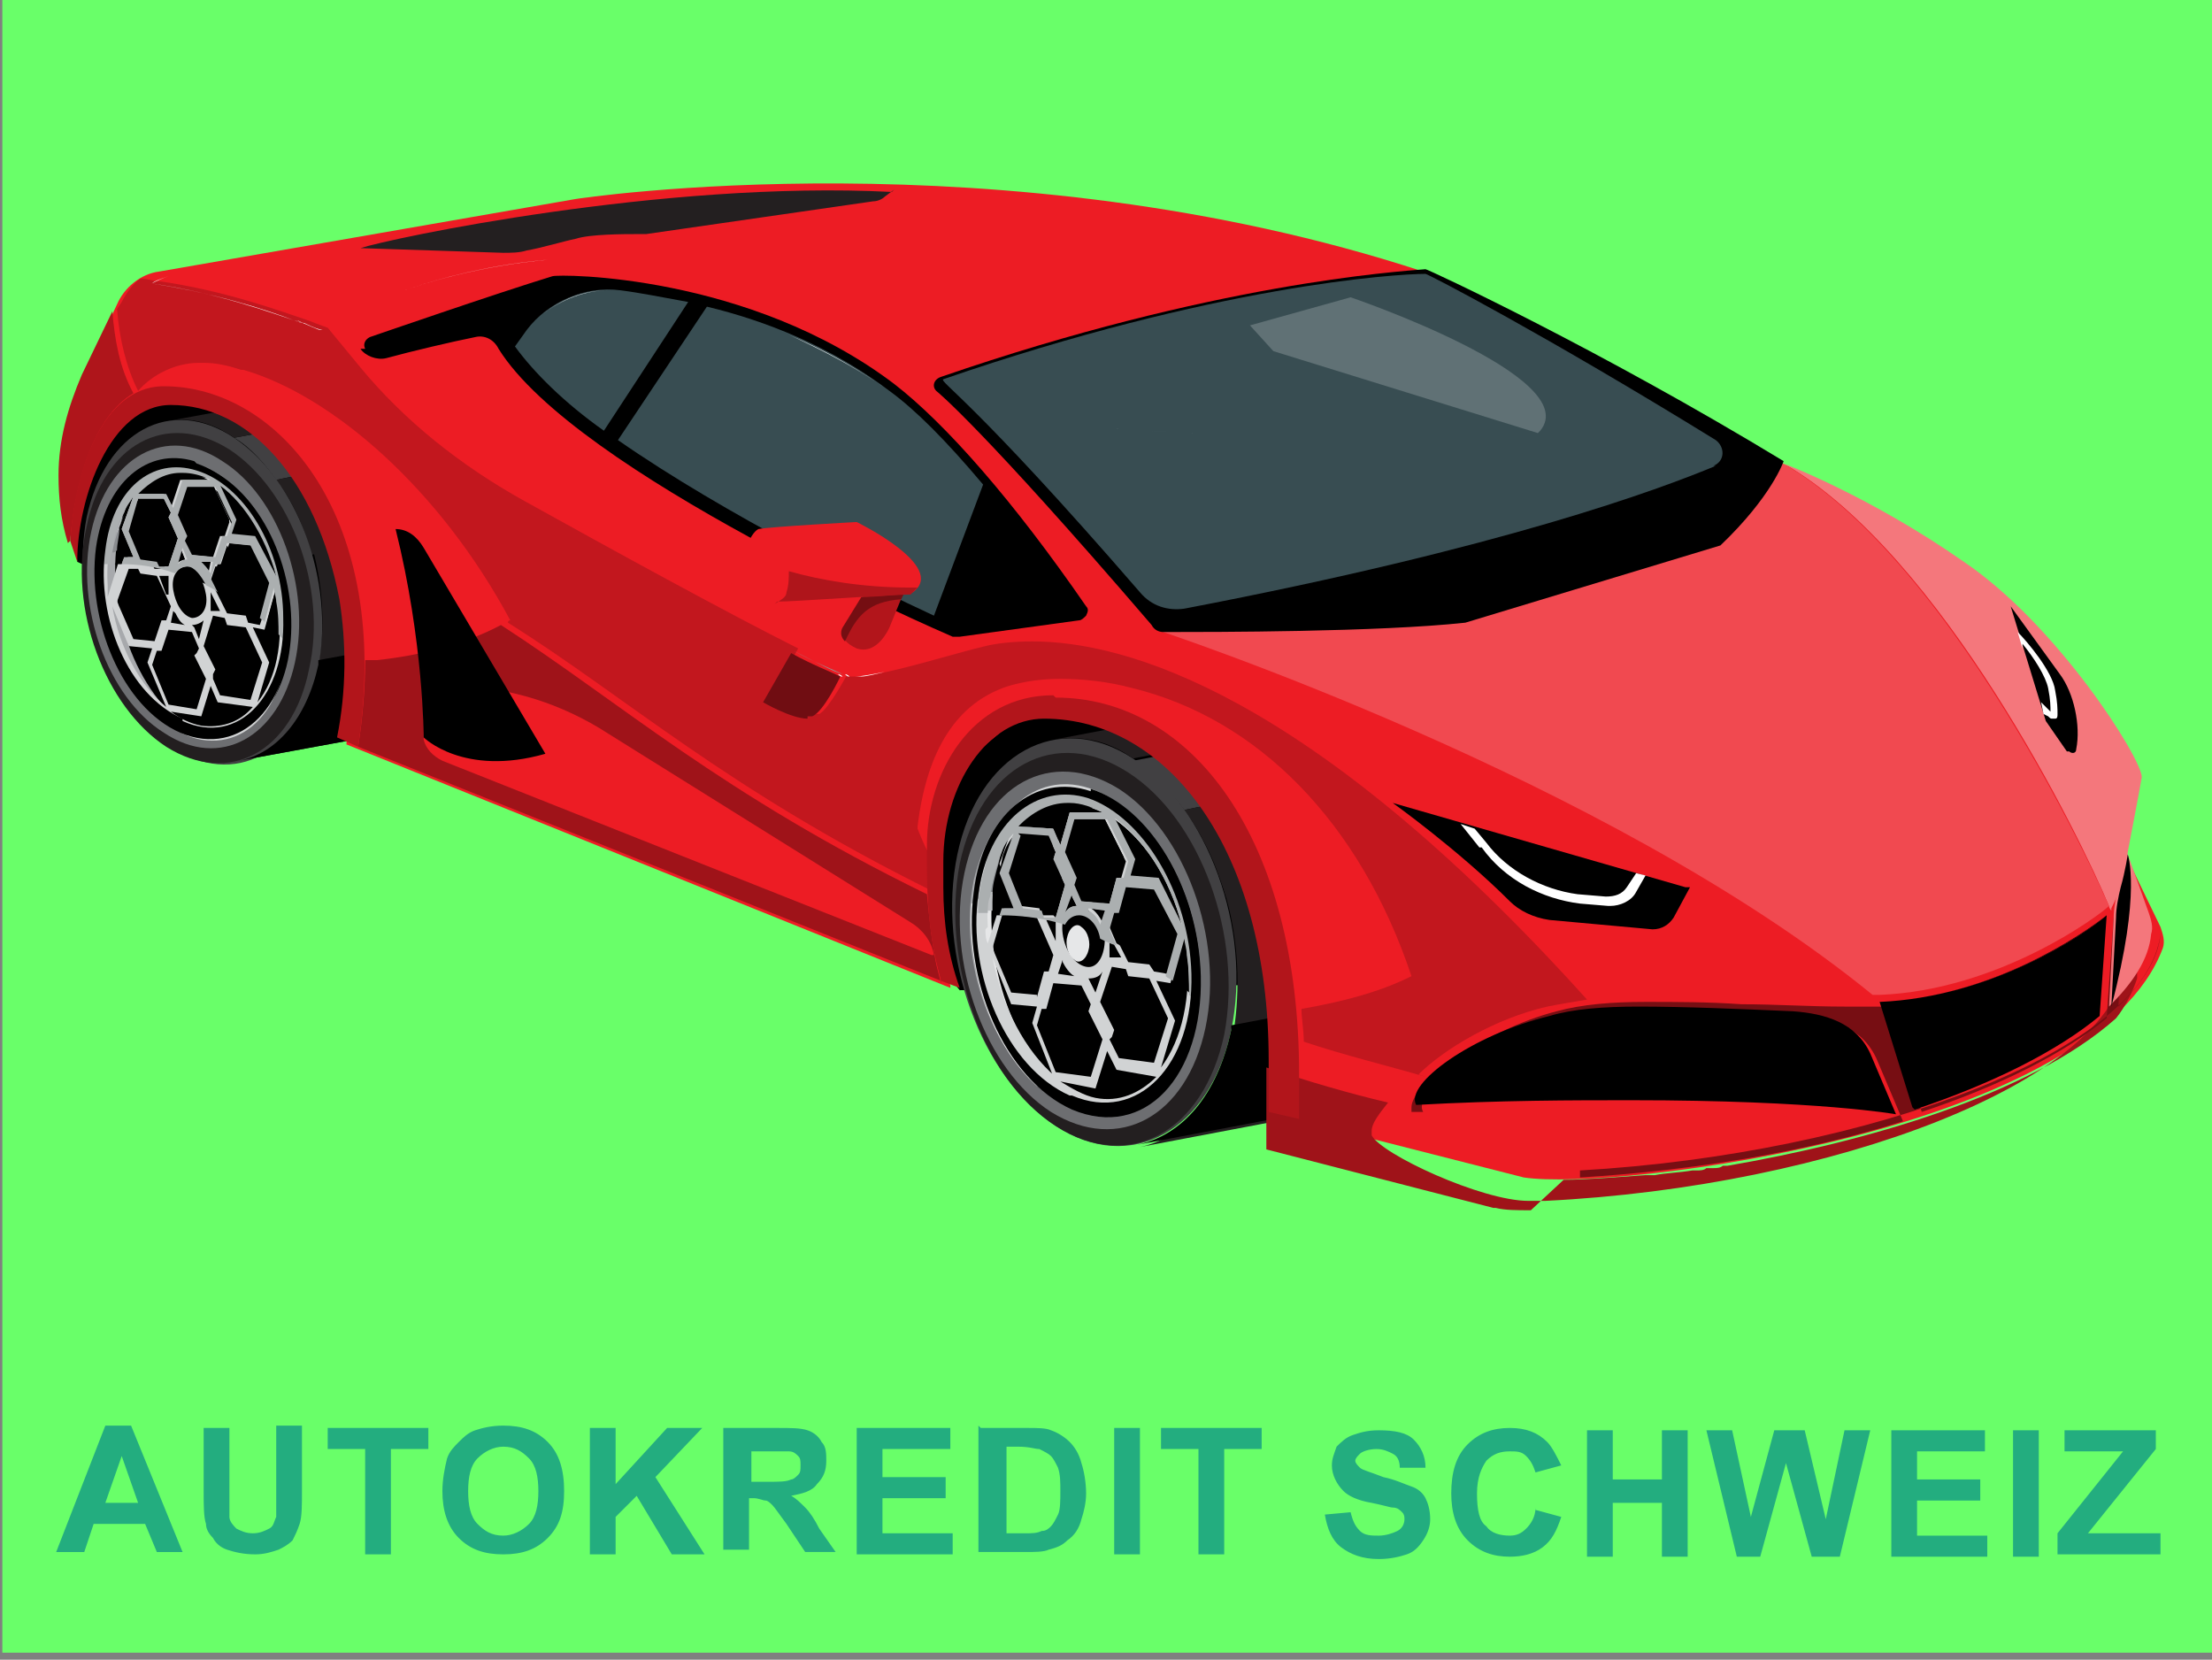 <?xml version="1.0" encoding="UTF-8"?>
<!DOCTYPE svg PUBLIC "-//W3C//DTD SVG 1.1//EN" "http://www.w3.org/Graphics/SVG/1.1/DTD/svg11.dtd">
<!-- Creator: CorelDRAW Home & Student X6 -->
<svg xmlns="http://www.w3.org/2000/svg" xml:space="preserve" width="945px" height="709px" version="1.1" style="shape-rendering:geometricPrecision; text-rendering:geometricPrecision; image-rendering:optimizeQuality; fill-rule:evenodd; clip-rule:evenodd"
viewBox="0 0 945 709"
 xmlns:xlink="http://www.w3.org/1999/xlink">
 <rect x="0" y="0" width="945" height="709" fill="#808080" stroke="none"/>
 <defs>
  <style type="text/css">
   <![CDATA[
    .fil20 {fill:none}
    .fil0 {fill:#69FF69}
    .fil1 {fill:black;fill-rule:nonzero}
    .fil2 {fill:#231F20;fill-rule:nonzero}
    .fil37 {fill:#23AD7F;fill-rule:nonzero}
    .fil24 {fill:#384D52;fill-rule:nonzero}
    .fil3 {fill:#414042;fill-rule:nonzero}
    .fil25 {fill:#607175;fill-rule:nonzero}
    .fil4 {fill:#6D6E71;fill-rule:nonzero}
    .fil31 {fill:#700D12;fill-rule:nonzero}
    .fil33 {fill:#750E12;fill-rule:nonzero}
    .fil36 {fill:#770E13;fill-rule:nonzero}
    .fil8 {fill:#898C8F;fill-rule:nonzero}
    .fil14 {fill:#9F1319;fill-rule:nonzero}
    .fil5 {fill:#A7A9AC;fill-rule:nonzero}
    .fil10 {fill:#ABAFB0;fill-rule:nonzero}
    .fil15 {fill:#AF151B;fill-rule:nonzero}
    .fil23 {fill:#B2151B;fill-rule:nonzero}
    .fil9 {fill:#BDBFC1;fill-rule:nonzero}
    .fil13 {fill:#C2171E;fill-rule:nonzero}
    .fil7 {fill:#D1D3D4;fill-rule:nonzero}
    .fil6 {fill:#E6E7E8;fill-rule:nonzero}
    .fil11 {fill:#ED1C24;fill-rule:nonzero}
    .fil34 {fill:#EFD0D1;fill-rule:nonzero}
    .fil16 {fill:#F14950;fill-rule:nonzero}
    .fil12 {fill:#F4777C;fill-rule:nonzero}
    .fil35 {fill:white;fill-rule:nonzero}
    .fil32 {fill:url(#id0)}
    .fil21 {fill:url(#id1)}
    .fil22 {fill:url(#id2)}
    .fil19 {fill:url(#id3)}
    .fil17 {fill:url(#id4)}
    .fil18 {fill:url(#id5)}
    .fil29 {fill:url(#id6)}
    .fil27 {fill:url(#id7)}
    .fil28 {fill:url(#id8)}
    .fil30 {fill:url(#id9)}
    .fil26 {fill:url(#id10)}
   ]]>
  </style>
  <linearGradient id="id0" gradientUnits="userSpaceOnUse" x1="349.333" y1="288.087" x2="349.333" y2="277.783">
   <stop offset="0" style="stop-color:#939598"/>
   <stop offset="1" style="stop-color:#939598"/>
  </linearGradient>
  <linearGradient id="id1" gradientUnits="userSpaceOnUse" x1="368.743" y1="289.224" x2="368.743" y2="287.263">
   <stop offset="0" style="stop-color:white"/>
   <stop offset="1" style="stop-color:white"/>
  </linearGradient>
  <linearGradient id="id2" gradientUnits="userSpaceOnUse" xlink:href="#id1" x1="363.61" y1="289.22" x2="363.61" y2="288.087">
  </linearGradient>
  <linearGradient id="id3" gradientUnits="userSpaceOnUse" xlink:href="#id1" x1="201.546" y1="124.892" x2="201.546" y2="111.269">
  </linearGradient>
  <linearGradient id="id4" gradientUnits="userSpaceOnUse" xlink:href="#id1" x1="100.836" y1="140.736" x2="100.836" y2="118.197">
  </linearGradient>
  <linearGradient id="id5" gradientUnits="userSpaceOnUse" xlink:href="#id1" x1="97.025" y1="137.724" x2="97.025" y2="120.727">
  </linearGradient>
  <linearGradient id="id6" gradientUnits="userSpaceOnUse" xlink:href="#id1" x1="293.295" y1="153.541" x2="278.806" y2="128.559">
  </linearGradient>
  <linearGradient id="id7" gradientUnits="userSpaceOnUse" xlink:href="#id1" x1="403.048" y1="163.64" x2="403.004" y2="163.253">
  </linearGradient>
  <linearGradient id="id8" gradientUnits="userSpaceOnUse" xlink:href="#id1" x1="363.675" y1="165.851" x2="349.456" y2="141.334">
  </linearGradient>
  <linearGradient id="id9" gradientUnits="userSpaceOnUse" xlink:href="#id1" x1="252.117" y1="135.414" x2="244.331" y2="121.989">
  </linearGradient>
  <linearGradient id="id10" gradientUnits="userSpaceOnUse" xlink:href="#id1" x1="536.598" y1="203.549" x2="533.516" y2="178.183">
  </linearGradient>
 </defs>
 <g id="autokredit_zagi">
  <g id="_277636288">
   <polygon class="fil0" points="946,-3 946,706 1,706 1,-3 "/>
   <polygon class="fil1" points="33,240 397,407 410,423 576,420 576,307 58,157 29,197 "/>
   <path class="fil2" d="M582 373l-58 11c5,18 6,38 3,57 -6,28 -21,45 -40,49l58 -11c19,-4 35,-21 40,-49 4,-18 3,-38 -2,-57z"/>
   <path class="fil3" d="M543 314l0 0c0,0 0,0 -1,0l-58 11c8,5 16,13 22,21l58 -12c-6,-8 -13,-15 -21,-20z"/>
   <path class="fil2" d="M564 334l-58 12c8,11 14,24 18,38l58 -11c-4,-14 -10,-28 -18,-39z"/>
   <path class="fil3" d="M484 324c32,21 51,73 42,116 -9,43 -43,62 -75,41 -32,-21 -51,-73 -42,-116 9,-43 43,-62 75,-41z"/>
   <path class="fil2" d="M583 376c0,0 0,-1 0,-1 -1,-5 -3,-10 -5,-14l-58 11c2,5 3,9 5,14 0,0 0,1 0,1 1,3 2,7 2,10l58 -11c-1,-3 -1,-7 -2,-10z"/>
   <path class="fil2" d="M508 305l-58 11c11,-2 23,0 34,8l58 -11c-12,-8 -24,-10 -34,-8z"/>
   <path class="fil1" d="M584 429c0,-1 0,-2 0,-2l-58 11c0,1 0,2 0,2 -6,28 -21,45 -40,49l58 -11c19,-4 35,-21 40,-49z"/>
   <path class="fil2" d="M482 330c31,20 49,70 41,112 -9,42 -41,59 -72,39 -31,-20 -49,-70 -41,-112 9,-42 41,-59 72,-39z"/>
   <path class="fil4" d="M478 337c28,18 45,64 37,102 -8,38 -37,54 -66,36 -28,-18 -45,-64 -37,-102 8,-38 37,-54 66,-36z"/>
   <path class="fil1" d="M477 343c26,17 41,58 34,93 -7,35 -34,49 -60,33 -26,-17 -41,-58 -34,-93 7,-35 34,-49 60,-33z"/>
   <path class="fil5" d="M439 341c-6,7 -11,17 -14,30 -8,38 9,84 37,102 1,1 3,2 4,2 -5,-1 -11,-3 -16,-6 -26,-17 -41,-58 -34,-93 4,-17 12,-29 22,-35z"/>
   <path class="fil6" d="M424 382c-3,31 9,64 28,83 -3,0 -6,-1 -9,-1 -19,-17 -30,-49 -28,-78 3,-1 5,-3 8,-4z"/>
   <path class="fil7" d="M450 460l-9 -23 2 -7 -11 -1 -8 -20c4,21 14,40 27,51zm44 0l-17 -3 -4 -8 -5 16 -15 -3c5,3 10,6 15,7 10,2 19,-2 26,-9zm13 -54c0,-2 -1,-5 -1,-7l-6 21 -6 -1 8 17 -6 20c9,-12 13,-30 11,-51zm-33 -59l10 20 -2 7 12 1 10 20c-5,-21 -17,-39 -31,-47zm-40 4l15 1 3 7 4 -14 14 0c-5,-2 -9,-4 -14,-4 -9,0 -16,4 -22,10zm9 75l3 -11 2 0 2 -7 -7 -16 -8 -1 -1 -3 -5 0 -5 17 8 19 11 1zm22 6l1 -3 -4 -8 -12 -1 -3 11 -2 0 -2 7 8 20 15 2 5 -16 -6 -12zm16 -55l-3 11 -2 0 -2 7 8 16 9 1 2 3 6 1 5 -18 -10 -19 -12 -1zm-22 -4l-1 3 3 7 12 1 3 -11 2 0 2 -7 -9 -18 -14 0 -4 14 5 11zm-8 29c0,-1 0,-1 0,-2 0,-3 0,-5 0,-7l-4 0 4 9zm3 8l-2 6 7 1c-2,-1 -4,-4 -5,-6zm11 8l3 6 3 -9c-1,2 -3,3 -6,3zm9 -18c0,1 0,1 0,2 0,3 0,5 0,7l5 0 -5 -9zm-3 -8l2 -6 -7 -1c2,1 4,4 5,6zm-11 -8l-3 -6 -3 8c1,-2 3,-3 5,-3zm11 17c-1,-7 -5,-13 -10,-14 -5,0 -8,5 -7,12 1,7 5,13 10,14 5,1 8,-5 8,-12zm-20 -40l-3 -7 -13 -1 -5 16 6 15 8 1 1 3 5 0 4 -14 -5 -11 1 -3zm23 83l4 8 15 2 6 -19 -8 -17 -9 -1 -1 -3 -6 -1 -5 15 6 12 -1 3zm-53 -47c0,2 0,4 1,6l6 -19 5 0 -6 -15 6 -17c-8,10 -12,26 -11,44zm35 -62c25,1 50,31 55,71 5,42 -14,74 -43,69 -27,-5 -49,-40 -51,-78 -2,-35 15,-62 38,-62z"/>
   <path class="fil1" d="M508 424c0,-5 0,-11 -1,-17 0,-2 -1,-5 -1,-7l-5 18c2,2 5,4 7,6zm-10 -8l5 -18 -10 -19 -12 -1 -3 11 -2 0 -2 7 3 7c7,4 14,8 21,13zm-28 -16c-2,-5 -5,-9 -9,-10 0,0 0,0 0,0 -2,0 -4,1 -6,4 2,1 5,1 7,2 3,1 6,2 8,3zm35 -4c-5,-21 -17,-39 -31,-47l10 20 -2 7 12 1 10 20zm-34 -1l2 -6 -7 -1c2,1 4,4 5,6zm-20 -3l4 -14 -5 -11 1 -3 -3 -7 -13 -1 -5 16 6 15 8 1 1 3 5 0zm-27 -1c1,0 2,0 4,0l1 -3 5 0 -6 -15 6 -17c-2,2 -4,5 -5,8 -1,2 -1,5 -2,8 -1,4 -1,7 -2,11 0,0 0,0 0,0 0,3 0,5 0,8zm31 -1c1,-2 3,-3 5,-3l-3 -6 -3 8zm19 -4l3 -11 2 0 2 -7 -9 -18 -14 0 -4 14 5 11 -1 3 3 7 12 1zm-21 -25l4 -14 14 0c-5,-2 -9,-4 -14,-4 0,0 -1,0 -1,0 -8,0 -16,4 -21,10l15 1 3 7z"/>
   <path class="fil8" d="M417 385c0,0 1,0 1,-1 1,-14 6,-26 13,-35 -7,7 -12,19 -14,32 0,1 0,2 0,3zm5 -2c1,0 1,0 2,-1 0,-4 1,-7 2,-11 1,-3 1,-5 2,-8 -3,6 -4,12 -5,19z"/>
   <path class="fil9" d="M417 390c0,0 1,0 1,0 0,-2 0,-4 0,-6 0,0 -1,0 -1,1 0,2 0,4 0,5zm5 -1c1,0 1,0 2,0 0,-3 0,-5 0,-8 0,0 0,0 0,0 -1,0 -1,0 -2,1 0,2 0,5 -1,7z"/>
   <path class="fil10" d="M510 426c0,-3 0,-6 0,-10 -1,-36 -21,-69 -45,-76 -4,-1 -7,-2 -10,-2 -9,0 -17,4 -24,11 -7,8 -11,21 -13,35 0,2 0,4 0,6 1,0 2,0 4,0 0,-2 0,-5 1,-7 1,-7 3,-14 5,-19 1,-3 3,-6 5,-8l-6 17 6 15 -5 0 -1 3c0,0 0,0 0,0 9,0 18,1 28,4 1,-2 3,-4 6,-4 0,0 0,0 0,0 4,0 8,4 9,10 2,1 4,2 7,3l-3 -7 2 -7 2 0 3 -11 12 1 10 19 -5 18c1,1 2,1 3,2l5 -18c0,2 1,4 1,7 1,6 1,12 1,17 1,1 2,1 2,2zm-36 -78c14,9 25,26 31,47l-10 -20 -12 -1 2 -7 -10 -20zm-9 40l7 1 -2 6c-1,-3 -3,-5 -5,-6zm-30 -32l13 1 3 7 -1 3 5 11 -4 14 -5 0 -1 -3 -8 -1 -6 -15 5 -16zm22 25l3 6c-2,0 -4,1 -5,3l3 -8zm20 -6l-3 11 -12 -1 -3 -7 1 -3 -5 -11 4 -14 14 0 9 18 -2 7 -2 0zm-20 -28l-4 14 -3 -7 -15 -1c6,-6 13,-10 21,-10 0,0 1,0 1,0 5,0 10,2 14,4l-14 0z"/>
   <path class="fil1" d="M458 468c28,12 52,-13 51,-52 -1,-35 -21,-67 -44,-75 -22,-7 -43,10 -47,41 -5,34 12,74 39,86zm8 -131c25,8 46,42 47,80 1,43 -24,70 -55,57 -29,-13 -47,-56 -42,-93 4,-33 26,-51 50,-43z"/>
   <path class="fil6" d="M462 396c3,2 4,7 3,10 -1,4 -4,6 -6,4 -3,-2 -4,-7 -3,-10 1,-4 4,-6 6,-4z"/>
   <path class="fil2" d="M183 227l-49 9c4,16 5,32 2,48 -5,23 -18,38 -34,41l49 -9c16,-3 29,-18 34,-41 3,-15 2,-32 -2,-48z"/>
   <path class="fil3" d="M150 178l0 0c0,0 0,0 -1,0l-49 9c7,4 13,11 18,18l49 -10c-5,-7 -11,-13 -18,-17z"/>
   <path class="fil2" d="M167 195l-49 10c7,9 12,20 15,32l49 -9c-3,-12 -9,-23 -15,-33z"/>
   <path class="fil3" d="M100 187c27,18 43,61 36,98 -8,37 -36,52 -63,34 -27,-18 -43,-61 -36,-98 8,-37 36,-52 63,-34z"/>
   <path class="fil2" d="M120 171l-49 9c9,-2 19,0 29,7l49 -9c-10,-6 -20,-8 -29,-7z"/>
   <path class="fil1" d="M185 275c0,-1 0,-1 0,-2l-49 9c0,1 0,1 0,2 -5,23 -18,38 -34,41l49 -9c16,-3 29,-18 34,-41z"/>
   <path class="fil2" d="M98 192c26,17 42,59 34,94 -7,35 -34,50 -61,33 -26,-17 -42,-59 -34,-94 7,-35 34,-50 61,-33z"/>
   <path class="fil4" d="M95 197c24,15 38,54 31,86 -7,32 -32,46 -56,30 -24,-15 -38,-54 -31,-86 7,-32 32,-46 56,-30z"/>
   <path class="fil1" d="M94 203c22,14 35,49 29,79 -6,29 -29,42 -51,28 -22,-14 -35,-49 -29,-79 6,-29 29,-42 51,-28z"/>
   <path class="fil5" d="M63 201c-5,6 -10,15 -12,25 -7,32 7,71 31,86 1,1 2,1 4,2 -5,-1 -9,-2 -14,-5 -22,-14 -35,-49 -29,-79 3,-14 10,-25 19,-30z"/>
   <path class="fil7" d="M71 302l-8 -19 2 -6 -10 -1 -7 -17c3,18 12,34 23,43zm37 0l-15 -2 -3 -7 -4 13 -13 -2c4,3 8,5 13,6 8,1 16,-1 22,-8zm11 -45c0,-2 -1,-4 -1,-6l-5 18 -5 -1 7 15 -5 17c8,-10 11,-25 9,-43zm-28 -50l8 17 -2 6 10 1 9 17c-4,-18 -14,-33 -26,-40zm-33 4l12 0 3 6 4 -12 12 0c-4,-2 -8,-3 -12,-3 -7,0 -14,3 -19,9zm8 63l3 -9 2 0 2 -6 -6 -13 -7 -1 -1 -2 -4 0 -5 14 7 16 10 1zm18 5l1 -2 -3 -7 -10 -1 -3 9 -2 0 -2 6 7 17 12 2 4 -13 -5 -10zm13 -46l-3 9 -2 0 -2 6 7 14 8 1 1 3 5 1 5 -15 -8 -16 -10 -1zm-18 -4l-1 2 3 6 10 1 3 -9 2 0 2 -6 -7 -15 -12 0 -4 12 4 9zm-7 25c0,0 0,-1 0,-2 0,-2 0,-4 0,-6l-4 0 3 8zm2 7l-1 5 6 1c-2,-1 -3,-3 -4,-5zm9 7l2 5 2 -8c-1,1 -3,2 -5,2zm7 -15c0,1 0,1 0,2 0,2 0,4 0,6l4 0 -4 -8zm-2 -7l1 -5 -6 0c2,1 3,3 4,5zm-9 -7l-2 -5 -2 7c1,-1 3,-2 4,-2zm9 15c-1,-6 -4,-11 -8,-12 -4,0 -7,4 -6,10 1,6 4,11 8,12 4,0 7,-4 6,-10zm-17 -34l-3 -6 -11 0 -4 14 5 12 7 1 1 2 4 0 4 -12 -4 -9 1 -2zm20 70l3 7 13 2 5 -16 -7 -15 -8 -1 -1 -3 -5 -1 -4 13 5 10 -1 2zm-45 -40c0,2 0,3 0,5l5 -16 4 0 -5 -12 5 -14c-6,9 -10,22 -9,37zm29 -52c21,0 42,26 47,60 5,36 -12,62 -36,58 -22,-4 -41,-34 -43,-66 -2,-30 12,-53 32,-52z"/>
   <path class="fil1" d="M120 271c0,-5 0,-9 -1,-14 0,-2 -1,-4 -1,-6l-4 15c2,2 4,3 6,5zm-8 -7l4 -15 -8 -16 -10 -1 -3 9 -2 0 -2 6 3 6c6,3 12,7 18,11zm-23 -14c-1,-4 -4,-8 -8,-8 0,0 0,0 0,0 -2,0 -4,1 -5,3 2,1 4,1 6,2 2,1 5,2 7,3zm29 -4c-4,-18 -14,-33 -26,-40l8 17 -2 6 10 1 9 17zm-29 -1l1 -5 -6 0c2,1 3,3 4,5zm-17 -3l4 -12 -4 -9 1 -2 -3 -6 -11 0 -4 14 5 12 7 1 1 2 4 0zm-23 -1c1,0 2,0 3,0l1 -3 4 0 -5 -12 5 -14c-2,2 -3,4 -4,7 -1,2 -1,4 -2,6 -1,3 -1,6 -1,9 0,0 0,0 0,0 0,2 0,4 0,6zm26 0c1,-1 3,-2 4,-2l-2 -5 -2 7zm16 -4l3 -9 2 0 2 -6 -7 -15 -12 0 -4 12 4 9 -1 2 3 6 10 1zm-18 -21l4 -12 12 0c-4,-2 -8,-3 -12,-3 0,0 0,0 -1,0 -7,0 -13,3 -18,9l12 0 3 6z"/>
   <path class="fil8" d="M44 238c0,0 1,0 1,-1 1,-12 5,-22 11,-29 -6,6 -10,16 -12,27 0,1 0,2 0,3zm4 -2c1,0 1,0 2,-1 0,-3 1,-6 1,-9 0,-2 1,-4 2,-6 -2,5 -4,10 -5,16z"/>
   <path class="fil10" d="M122 272c0,-3 0,-5 0,-8 -1,-30 -18,-58 -38,-65 -3,-1 -6,-1 -9,-1 -8,0 -15,3 -20,9 -6,7 -10,17 -11,29 0,2 0,3 0,5 1,0 2,0 3,0 0,-2 0,-4 1,-6 1,-6 2,-12 5,-16 1,-3 3,-5 4,-7l-5 14 5 12 -4 0 -1 3c0,0 0,0 0,0 7,0 15,1 23,4 1,-2 3,-3 5,-3 0,0 0,0 0,0 3,0 6,4 8,8 2,1 4,2 5,3l-3 -6 2 -6 2 0 3 -9 10 1 8 16 -4 15c1,1 2,1 2,2l4 -15c0,2 1,4 1,6 1,5 1,10 1,14 1,1 1,1 2,2zm-30 -66c11,7 21,22 26,40l-9 -17 -10 -1 2 -6 -8 -17zm-7 34l6 0 -1 5c-1,-2 -3,-4 -4,-5zm-26 -27l11 0 3 6 -1 2 4 9 -4 12 -4 0 -1 -2 -7 -1 -5 -12 4 -14zm19 21l2 5c-2,0 -3,1 -4,2l2 -7zm17 -5l-3 9 -10 -1 -3 -6 1 -2 -4 -9 4 -12 12 0 7 15 -2 6 -2 0zm-17 -24l-4 12 -3 -6 -12 0c5,-5 11,-9 18,-9 0,0 0,0 1,0 4,0 8,1 12,3l-12 0z"/>
   <path class="fil1" d="M78 308c24,11 44,-11 43,-44 0,-30 -17,-57 -37,-63 -19,-6 -36,8 -39,34 -4,29 10,62 33,72zm6 -110c21,7 39,36 40,67 1,36 -21,59 -47,48 -25,-11 -40,-48 -36,-79 4,-28 22,-43 42,-37z"/>
   <path class="fil11" d="M406 422l-258 -104c1,-14 4,-39 4,-39l-11 -50 -28 -44 -39 -16 -23 12 -14 25 -5 29 -1 -3c-7,-24 -5,-49 5,-72l14 -30c3,-7 10,-13 18,-14l178 -31c0,0 182,-28 362,31 -7,64 153,82 153,82 0,0 38,14 77,42 40,28 76,86 76,93 -1,7 -6,32 -6,32l15 31c1,3 2,6 1,9 -29,78 -233,104 -273,98l-106 -27 0 -64 -26 -70 -35 -31 -46 -7 -24 20 -14 27 0 51 6 19z"/>
   <path class="fil12" d="M902 388c1,-2 3,-6 4,-10 0,0 0,0 0,0 2,-6 3,-13 3,-14 0,0 0,0 0,0 0,0 0,0 0,0 0,0 0,0 0,0 0,0 0,0 0,0 0,0 0,0 0,0 0,0 0,0 0,0 0,0 0,0 0,0 0,0 5,-26 6,-32 0,0 0,0 0,0 0,-8 -36,-65 -76,-92 -40,-28 -77,-42 -77,-42 0,0 0,0 0,0 68,39 127,160 139,189 0,1 1,2 1,2z"/>
   <path class="fil13" d="M606 459c11,-11 33,-24 55,-29 5,-1 11,-2 17,-3 -119,-132 -198,-153 -237,-153 -9,0 -16,1 -20,2 -13,3 -41,12 -54,13 0,0 0,0 0,0l0 0c0,0 0,0 0,0 0,0 0,0 0,0 0,0 0,0 0,0 0,0 0,0 0,0 0,0 0,0 0,0l0 0c0,0 0,0 0,0 0,0 0,0 0,0 0,0 0,0 0,0 0,0 0,0 0,0 0,0 0,0 0,0 0,0 0,0 0,0l0 0c0,0 0,0 0,0 0,0 0,0 0,0l0 0c0,0 0,0 0,0 0,0 0,0 0,0 0,0 0,0 0,0 0,0 0,0 0,0 0,0 0,0 0,0 0,0 0,0 0,0 0,0 0,0 0,0 0,0 0,0 0,0 0,0 0,0 0,0 0,0 0,0 -1,0 -1,0 -1,0 -2,0 0,0 0,0 0,0 -1,0 -1,0 -2,-1 0,0 -8,15 -12,17 -1,0 -1,0 -2,0 -6,0 -19,-7 -19,-7l12 -21c-30,-15 -81,-43 -117,-63 0,0 0,0 0,0 -27,-15 -51,-34 -70,-57l-14 -17c0,0 -3,-1 -8,-3 -12,-4 -36,-13 -65,-17 0,0 0,0 0,0 -2,0 -4,-1 -7,-1 -3,2 -6,6 -8,10l-2 3c1,13 4,25 9,35 6,-7 16,-12 26,-12 1,0 2,0 2,0 5,0 10,1 16,3 0,0 1,0 1,0 38,11 84,51 114,107 0,0 -1,0 -1,1 51,32 93,71 182,115 0,-3 0,-7 0,-10l0 -3c-3,-4 -5,-9 -7,-14 0,0 0,0 0,0 0,0 0,-1 0,-1 0,0 0,0 0,0 0,0 0,0 0,0 4,-33 17,-53 39,-60 7,-2 14,-3 22,-3 9,0 20,1 31,4 53,13 97,57 119,123 -14,7 -30,11 -47,14 0,4 1,9 1,14 18,6 35,10 52,15z"/>
   <path class="fil14" d="M668 504c9,0 21,-1 35,-2l0 0c0,0 0,0 0,0 0,0 0,0 0,0 0,0 0,0 1,0 1,0 2,0 3,0 5,-1 10,-1 16,-2 1,0 2,0 2,0 1,0 3,0 4,-1 1,0 2,0 3,0 1,0 3,0 4,-1 1,0 2,0 2,0l0 0c58,-10 129,-30 166,-63 0,0 0,0 0,0 0,0 0,0 0,0 0,0 0,0 0,0 0,0 0,0 0,0 0,0 0,0 0,0 0,0 0,0 0,0 0,0 0,0 0,0 0,0 0,0 0,0 0,0 0,0 0,0 0,0 0,0 0,0 0,0 0,0 0,0 0,0 0,0 0,0 0,0 0,0 0,0 0,0 0,0 0,0 0,0 0,0 0,0 0,0 0,0 0,0 0,0 0,0 0,0 0,0 0,0 0,0 0,0 0,0 0,0 0,0 0,0 0,0 0,0 0,0 0,0 0,0 0,0 0,0 0,0 0,0 0,0 0,0 0,0 0,0 0,0 0,0 0,0 0,0 0,0 0,0 0,0 0,0 0,0 0,0 0,0 0,0 0,0 0,0 0,0 0,0 0,0 0,0 0,0 0,0 0,0 0,0 0,0 0,0 0,0 0,0 0,0 0,0 0,0 0,0 0,0 0,0 0,0 0,0 0,0 0,0 0,0 0,0 0,0 0,0 0,0 0,0 0,0 0,0 0,0 0,0 0,0 0,0 0,0 0,0 0,0 0,0 0,0 0,0 0,0 0,0 0,0 0,0 0,0 0,0 0,0 0,0 0,0 0,0 0,0 0,0 0,0 0,0 0,0 0,0 0,0 0,0 0,0 0,0 0,0 0,0 0,0 0,0 0,0 0,0 0,0 0,0 0,0 0,0 0,0 0,0 0,0 0,0 0,0 0,0 0,0 0,0 0,0 0,0 0,0 0,0 0,0 0,0 0,0 0,0 0,0 0,0 0,0 0,0 0,0 0,0 0,0 0,0 0,0 0,0 0,0 0,0 0,0 0,0 0,0 0,0 0,0 0,0 0,0 0,0 0,0 0,0 0,0 0,0 0,0 0,0 0,0 0,0 0,0 0,0 0,0 0,0 0,0 0,0 0,0 0,0 0,0 0,0 0,0 0,0 0,0 0,0 0,0 0,0 0,0 0,0 0,0 0,0 0,0 0,0 0,0 0,0 0,0 0,0 0,0 0,0 0,0 0,0 0,0 0,0 0,0 0,0 0,0 0,0 0,0 0,0 0,0 0,0 0,0 0,0 0,0 0,0 0,0 0,0 0,0 0,0 0,0 0,0 0,0 0,0 0,0 0,0 0,0 0,0 0,0 0,0 0,0 0,0 0,0 0,0 0,0 0,0 0,0 0,0 0,0 0,0 0,0 0,0 0,0 0,0 0,0 0,0 0,0 0,0 0,0 0,0 0,0 0,0 0,0 0,0 0,0 0,0 0,0 0,0 0,0 0,0 0,0 0,0 0,0 0,0 0,0 0,0 0,0 0,0 0,0 0,0 0,0 0,0 0,0 0,0 0,0 0,0 0,0 0,0 0,0 0,0 0,0 0,0 0,0 0,0 0,0 0,0 0,0 0,0 0,0 0,0 0,0 0,0 0,0 0,0 0,0 0,0 0,0 0,0 0,0 0,0 0,0 0,0 0,0 0,0 0,0 0,0 0,0 0,0 0,0 0,0 0,0 0,0 0,0 0,0 0,0 0,0 0,0 0,0 0,0 0,0 0,0 0,0 0,0 0,0 0,0 0,0 0,0 0,0 0,0 0,0 0,0 0,0 0,0 0,0 0,0 0,0 0,0 0,0 0,0 0,0 0,0 0,0 0,0 0,0 0,0 0,0 0,0 0,0 0,0 0,0 0,0 0,0 0,0 0,0 0,0 0,0 0,0 0,0 0,0 0,0 0,0 0,0 0,0 0,0 0,0 0,0 0,0 0,0l0 0c4,-5 7,-11 9,-17 0,-1 0,-2 0,-2 0,0 0,-1 0,-1 -2,-2 -4,-3 -5,-4 0,0 0,0 0,1 0,0 0,0 0,0 -6,50 -125,95 -248,101 0,0 0,0 0,0 0,0 0,0 -1,0 0,0 0,0 0,0 0,0 0,0 -1,0 0,0 0,0 0,0 0,0 0,0 -1,0 0,0 0,0 0,0 0,0 0,0 -1,0 0,0 0,0 0,0 0,0 0,0 0,0 0,0 0,0 0,0 0,0 0,0 -1,0 0,0 0,0 0,0 0,0 0,0 -1,0 0,0 0,0 0,0 0,0 0,0 0,0 0,0 -1,0 -1,0 -20,0 -63,-20 -67,-28 0,-1 0,-1 0,-2 0,-3 3,-7 7,-12 -17,-4 -34,-9 -52,-15 0,5 0,10 0,16l0 19 97 25c0,0 0,0 0,0 0,0 0,0 1,0 0,0 0,0 0,0 0,0 0,0 0,0 4,1 9,1 15,1z"/>
   <path class="fil14" d="M402 420l-2 -8c-2,-10 -3,-20 -4,-30 -88,-43 -131,-82 -182,-115 -15,8 -34,13 -53,15 -2,0 -4,0 -5,0 0,12 -1,24 -3,37l-5 -2c0,0 0,0 0,0l254 102m-4 -11l-209 -83c-4,-2 -7,-5 -8,-9 0,-1 0,-2 0,-3l0 -20 0 0c4,0 7,0 11,0 22,0 44,6 64,18l133 83c5,3 9,8 10,14z"/>
   <path class="fil15" d="M30 231c2,-25 10,-53 27,-63 0,0 0,0 0,0 -6,-11 -8,-23 -9,-35l-13 27c-6,14 -10,28 -10,43 0,10 1,19 4,29z"/>
   <path class="fil16" d="M803 425c-1,0 -2,0 -3,0 -114,-93 -306,-156 -306,-156 0,0 142,-92 233,-83 82,8 160,169 174,201 -4,4 -47,36 -98,38z"/>
   <path class="fil17" d="M137 141c-1,0 -5,-2 -10,-4 1,0 2,1 3,1 4,2 7,3 8,3zm-72 -20c1,-1 4,-2 7,-3 -3,1 -5,2 -7,3l0 0z"/>
   <path class="fil18" d="M129 138c-1,0 -2,-1 -3,-1 -13,-5 -35,-12 -62,-16 29,4 53,13 65,17zm-65 -17c0,0 0,0 0,0 0,0 0,0 0,0z"/>
   <path class="fil19" d="M170 125c33,-12 64,-14 64,-14 0,0 0,0 0,0 -1,0 -31,2 -64,14z"/>
   <path class="fil20" d="M180 294l0 0c4,0 7,0 11,0l0 0c22,0 44,6 64,18l133 83c5,3 9,8 10,14l0 0c-1,-6 -5,-11 -10,-14l-133 -83c-19,-12 -41,-18 -63,-18l0 0m0 0l0 0m-11 0c4,0 7,0 11,0"/>
   <path class="fil1" d="M233 322l-52 -88c-3,-5 -7,-8 -12,-8 12,48 12,89 12,89 0,0 17,17 52,7z"/>
   <path class="fil21" d="M365 289l0 0 0 0c0,0 0,0 0,0 -1,0 -1,0 -2,0 0,0 0,0 0,0 -1,0 -1,0 -2,-1l0 0c1,0 2,1 2,1 1,0 1,0 2,0 3,0 8,-1 13,-2 -4,1 -8,2 -10,2 0,0 0,0 0,0l0 0c0,0 0,0 0,0 0,0 0,0 0,0 0,0 0,0 0,0 0,0 0,0 0,0 0,0 0,0 0,0l0 0c0,0 0,0 0,0 0,0 0,0 0,0 0,0 0,0 0,0 0,0 0,0 0,0 0,0 0,0 0,0 0,0 0,0 0,0l0 0c0,0 0,0 0,0 0,0 0,0 0,0l0 0c0,0 0,0 0,0 0,0 0,0 0,0 0,0 0,0 0,0 0,0 0,0 0,0 0,0 0,0 0,0 0,0 0,0 0,0 0,0 0,0 0,0 0,0 0,0 0,0l0 0z"/>
   <path class="fil22" d="M365 289l0 0zm0 0l0 0zm-1 0c-1,0 -1,0 -2,0 0,0 1,0 2,0zm1 0c0,0 0,0 0,0 0,0 0,0 0,0zm0 0l0 0zm0 0l0 0 0 0zm0 0l0 0zm0 0l0 0 0 0zm0 0c0,0 0,0 0,0 0,0 0,0 0,0zm0 0l0 0zm0 0c0,0 0,0 0,0 0,0 0,0 0,0zm0 0l0 0 0 0zm0 0c0,0 0,0 0,0 0,0 0,0 0,0zm0 0c0,0 0,0 0,0 0,0 0,0 0,0zm0 0l0 0 0 0zm0 0l0 0zm-5 0c-1,0 -1,0 -2,-1 1,0 2,1 2,1l0 0z"/>
   <path class="fil23" d="M70 165c49,0 98,56 83,154l-9 -4c4,-20 4,-40 1,-59 -10,-52 -39,-83 -72,-83 -26,0 -40,40 -40,67l-3 -9c2,-31 14,-65 39,-66zm381 133c58,0 104,60 104,161l0 19 -13 -3 0 -22c0,-90 -43,-146 -96,-146 -24,0 -43,28 -43,61l0 11c0,15 2,29 7,43l-8 -3 -2 -8c-3,-13 -4,-27 -4,-41l0 -9c0,-31 19,-64 54,-64z"/>
   <path class="fil2" d="M382 81l-4 3c-1,1 -3,2 -5,2l-97 14c-1,0 -2,0 -4,0 -5,0 -20,0 -26,2 -5,1 -15,4 -21,5 -3,1 -7,1 -10,1l-61 -2c12,-4 129,-29 227,-24z"/>
   <path class="fil1" d="M762 197c0,0 -5,15 -27,36l-109 33c-37,4 -107,4 -129,4 -2,0 -4,-1 -5,-3 -73,-85 -92,-100 -92,-100 -2,-2 -1,-5 2,-6 116,-40 195,-45 207,-46 1,0 74,34 153,82z"/>
   <path class="fil24" d="M733 199c-24,10 -91,35 -227,61 -7,1 -14,-1 -19,-7 -71,-82 -86,-90 -84,-91 116,-40 193,-45 206,-45 1,0 51,26 124,71 4,3 4,9 -1,11z"/>
   <path class="fil25" d="M657 185l-113 -35 -10 -11 43 -12c0,0 100,34 81,57z"/>
   <path class="fil26" d="M650 201c0,0 0,0 0,0 -70,-11 -147,-18 -230,-20 83,2 160,9 230,20l0 0z"/>
   <path class="fil27" d="M403 163l0 0 0 0 0 0 0 0 0 0 0 0 0 0c0,0 0,0 0,0l0 0c0,0 0,0 0,0 0,0 0,0 0,0 0,0 0,0 0,0 0,0 0,0 0,0 0,0 0,0 0,0 0,0 0,0 0,0zm0 0l0 0 0 0 0 0 0 0m0 0c0,0 0,0 0,0 0,0 0,0 0,0zm0 0c0,0 0,0 0,0 0,0 0,0 0,0zm0 0c0,0 0,0 0,0 0,0 0,0 0,0zm0 0c0,0 0,0 0,0 0,0 0,0 0,0zm0 0c0,0 0,0 0,0 0,0 0,0 0,0zm0 0c0,0 0,0 0,0 0,0 0,0 0,0zm0 0c0,0 0,0 0,0 0,0 0,0 0,0z"/>
   <path class="fil1" d="M156 149c-1,-2 0,-4 2,-5 0,0 55,-19 78,-26 3,-1 84,-1 146,46 22,17 51,50 82,95 1,1 1,2 0,4 -1,1 -2,2 -3,2l-51 7c0,0 0,0 -1,0 -1,0 -1,0 -2,0 -7,-3 -161,-70 -194,-123 -2,-4 -6,-6 -10,-5 -10,2 -27,6 -38,9 -4,1 -9,-1 -11,-4z"/>
   <path class="fil24" d="M380 167c11,8 24,21 40,40l-21 56c-26,-12 -89,-43 -135,-75l38 -57c25,6 53,17 78,36z"/>
   <path class="fil24" d="M220 148l5 -7c9,-12 25,-19 40,-17 8,1 18,3 29,5l-36 55c-17,-12 -30,-25 -38,-36z"/>
   <path class="fil28" d="M377 165c-13,-9 -27,-16 -40,-22 14,6 27,13 40,22l0 0z"/>
   <path class="fil29" d="M278 153l16 -24c-1,0 -1,0 -2,0 1,0 1,0 2,0l-16 24z"/>
   <path class="fil30" d="M232 134c8,-6 17,-10 28,-10l0 0c2,0 3,0 5,0 -2,0 -3,0 -5,0 -10,0 -20,4 -28,10z"/>
   <path class="fil31" d="M345 306c1,0 2,0 2,0 5,-2 12,-17 12,-17 -4,-2 -12,-5 -21,-10l-12 21c0,0 12,7 19,7z"/>
   <path class="fil32" d="M360 288l0 0c-4,-2 -12,-5 -21,-10 10,5 17,9 21,10z"/>
   <path class="fil23" d="M389 246l-9 22c0,0 -5,12 -14,9 -9,-4 -5,-9 -5,-9l14 -24c0,0 15,-2 14,2z"/>
   <path class="fil33" d="M361 274c5,-11 10,-17 24,-18l1 -2c-4,0 -10,1 -18,1l-8 13c0,0 -2,3 1,6z"/>
   <path class="fil11" d="M389 253c0,0 -57,4 -58,3 -2,-1 -14,-17 -14,-17 0,0 3,-11 7,-13 5,-1 42,-3 42,-3 0,0 39,19 24,30z"/>
   <path class="fil15" d="M332 257c8,0 48,-3 56,-3 0,0 0,0 0,0 0,0 1,0 1,0 0,0 0,0 0,0 0,0 0,0 0,0 0,0 0,0 0,0 1,-1 2,-2 3,-3 -1,0 -2,0 -3,0 0,0 0,0 0,0 0,0 0,0 0,0 -20,0 -38,-3 -52,-7 0,3 0,6 -1,9 0,2 -2,3 -5,5 -1,0 -1,0 -1,0 0,0 1,0 1,0z"/>
   <path class="fil34" d="M389 250l0 0zm0 0c0,0 0,0 0,0 0,0 0,0 0,0z"/>
   <path class="fil1" d="M720 379l-125 -36c0,0 28,20 50,42 4,4 10,7 17,8l44 4c4,0 7,-2 9,-5l7 -13z"/>
   <path class="fil35" d="M632 362l-8 -10 6 2 5 6c9,12 24,20 39,22l12 1c4,0 7,-1 9,-4l4 -6 4 1 -4 7c-2,4 -7,6 -11,6 0,0 -1,0 -1,0l-12 -1c-16,-2 -32,-10 -42,-24z"/>
   <path class="fil1" d="M883 321l-9 -13 -15 -49 21 29c6,8 9,22 7,32 0,2 -2,2 -3,1z"/>
   <path class="fil35" d="M864 277l-2 -7c4,4 15,17 16,25 1,5 1,8 1,10 0,1 0,2 -1,2 0,0 -1,0 -1,0 -1,0 -1,0 -2,-1l-2 -1 -1 -5 4 4c0,-2 0,-5 -1,-10 -1,-5 -6,-13 -11,-19z"/>
   <path class="fil36" d="M668 500c0,0 0,0 1,0 0,0 0,0 -1,0zm1 0c0,0 0,0 1,0 0,0 0,0 -1,0zm1 0c0,0 0,0 0,0 0,0 0,0 0,0zm1 0c0,0 0,0 1,0 0,0 0,0 -1,0zm1 0c0,0 0,0 1,0 0,0 0,0 -1,0zm1 0c0,0 0,0 1,0 0,0 0,0 -1,0zm1 0c0,0 0,0 1,0 0,0 0,0 -1,0zm1 0c123,-7 242,-51 248,-101 0,0 0,0 0,0 0,0 0,0 0,0 -1,11 -8,21 -18,31l2 -38c0,-4 1,-9 2,-13 -1,5 -3,9 -4,11 0,0 -1,1 -2,2l-3 43c-18,15 -46,29 -79,40l-14 -45c0,0 0,0 0,0 -6,0 -13,0 -19,0 -15,0 -29,-1 -44,-1 -14,-1 -28,-1 -41,-1 -14,0 -27,1 -38,4 -31,8 -62,31 -62,41 0,1 0,1 0,2 2,0 3,0 5,0 -5,-8 23,-29 57,-38 11,-3 24,-4 38,-4 20,0 43,2 66,2 14,0 27,4 33,18l11 26c-41,13 -89,21 -138,24zm247 -109c0,0 0,-1 0,-1l-9 -25 9 25c0,0 0,1 0,1zm-10 -26c0,0 0,0 0,0 0,0 0,0 0,0zm0 0c0,0 0,0 0,0 0,0 0,0 0,0zm0 0c0,0 0,0 0,0 0,0 0,0 0,0zm0 0c0,0 0,0 0,0 0,0 0,0 0,0z"/>
   <path class="fil12" d="M909 365l9 25c1,3 2,6 1,9 -1,11 -8,21 -18,31l2 -38c0,-4 1,-9 2,-13 2,-7 3,-14 3,-14z"/>
   <path class="fil1" d="M803 428c48,-2 87,-29 97,-37l0 0c-9,8 -49,35 -97,37l0 0z"/>
   <path class="fil1" d="M818 474c33,-11 61,-25 79,-40l3 -43c-9,8 -49,35 -97,37l14 45z"/>
   <path class="fil1" d="M810 476l-11 -26c-6,-13 -19,-17 -33,-18 -23,-1 -46,-2 -66,-2 -15,0 -28,1 -38,4 -33,8 -62,29 -57,38 36,-2 67,-2 92,-2 80,0 113,6 113,6z"/>
   <path class="fil1" d="M909 365c0,0 0,0 0,0l0 0z"/>
   <path class="fil1" d="M902 430c13,-49 7,-65 7,-65l0 0c0,0 -1,7 -3,14 -1,4 -2,9 -2,13l-2 38z"/>
   <path class="fil37" d="M79 663l-12 0 -5 -12 -22 0 -4 12 -12 0 21 -54 11 0 22 54zm-20 -21l-7 -20 -7 20 15 0zm28 -32l11 0 0 29c0,5 0,8 0,9 0,2 2,4 3,5 2,1 4,2 7,2 3,0 5,-1 7,-2 2,-1 2,-3 3,-5 0,-2 0,-5 0,-9l0 -30 11 0 0 28c0,6 0,11 -1,14 -1,3 -2,5 -3,7 -2,2 -4,3 -6,4 -3,1 -6,2 -10,2 -5,0 -9,-1 -12,-2 -3,-1 -5,-3 -6,-5 -2,-2 -3,-4 -3,-6 -1,-3 -1,-8 -1,-14l0 -29zm69 54l0 -45 -16 0 0 -9 43 0 0 9 -16 0 0 45 -11 0zm33 -27c0,-5 1,-10 2,-14 1,-3 3,-5 5,-7 2,-2 4,-4 7,-5 3,-1 7,-2 12,-2 8,0 14,2 19,7 5,5 7,12 7,21 0,9 -2,15 -7,20 -5,5 -11,7 -19,7 -8,0 -14,-2 -19,-7 -5,-5 -7,-12 -7,-20zm11 0c0,6 1,11 4,14 3,3 6,5 11,5 4,0 8,-2 11,-5 3,-3 4,-8 4,-14 0,-6 -1,-11 -4,-14 -3,-3 -6,-5 -11,-5 -4,0 -8,2 -11,5 -3,3 -4,8 -4,14zm52 27l0 -54 11 0 0 24 22 -24 15 0 -20 21 21 33 -14 0 -15 -25 -9 9 0 16 -11 0zm57 0l0 -54 23 0c6,0 10,0 13,1 3,1 5,3 6,5 2,2 2,5 2,8 0,4 -1,7 -4,10 -2,3 -6,4 -11,5 2,1 4,3 6,5 2,2 4,5 6,9l7 10 -13 0 -8 -12c-3,-4 -5,-7 -6,-8 -1,-1 -2,-2 -3,-2 -1,0 -3,-1 -5,-1l-2 0 0 22 -11 0zm11 -31l8 0c5,0 8,0 10,-1 1,0 2,-1 3,-2 1,-1 1,-2 1,-4 0,-2 0,-3 -1,-4 -1,-1 -2,-2 -4,-2 -1,0 -4,0 -8,0l-8 0 0 14zm46 31l0 -54 40 0 0 9 -29 0 0 12 27 0 0 9 -27 0 0 15 30 0 0 9 -41 0zm53 -54l20 0c4,0 8,0 10,1 3,1 6,3 8,5 2,2 4,5 5,9 1,3 2,8 2,13 0,4 -1,8 -2,11 -1,4 -3,7 -6,9 -2,2 -4,3 -8,4 -2,1 -6,1 -10,1l-20 0 0 -54zm11 9l0 36 8 0c3,0 5,0 7,-1 2,0 3,-1 4,-2 1,-1 2,-3 3,-5 1,-2 1,-6 1,-10 0,-4 0,-7 -1,-10 -1,-2 -2,-4 -3,-5 -1,-1 -3,-2 -5,-3 -2,0 -4,-1 -9,-1l-5 0zm46 45l0 -54 11 0 0 54 -11 0zm36 0l0 -45 -16 0 0 -9 43 0 0 9 -16 0 0 45 -11 0zm54 -17l11 -1c1,4 2,6 4,8 2,2 5,2 8,2 3,0 6,-1 8,-2 2,-1 3,-3 3,-5 0,-1 0,-2 -1,-3 -1,-1 -2,-2 -4,-2 -1,0 -4,-1 -9,-2 -6,-1 -10,-3 -12,-5 -3,-3 -5,-7 -5,-11 0,-3 1,-5 2,-8 2,-2 4,-4 7,-5 3,-1 6,-2 11,-2 7,0 12,1 15,4 3,3 5,7 5,12l-11 0c0,-3 -1,-5 -3,-6 -2,-1 -4,-2 -7,-2 -3,0 -6,1 -7,2 -1,1 -2,2 -2,3 0,1 1,2 2,3 1,1 5,2 10,4 5,1 9,3 12,4 3,1 5,3 6,5 1,2 2,5 2,9 0,3 -1,6 -3,9 -2,3 -4,5 -7,6 -3,1 -7,2 -12,2 -7,0 -12,-2 -16,-5 -4,-3 -6,-8 -7,-14zm90 -2l11 3c-2,6 -4,10 -8,13 -4,3 -9,4 -14,4 -7,0 -13,-2 -18,-7 -5,-5 -7,-12 -7,-20 0,-9 2,-16 7,-21 5,-5 11,-7 18,-7 7,0 12,2 16,6 2,2 4,6 6,10l-11 3c-1,-3 -2,-5 -4,-7 -2,-2 -4,-2 -7,-2 -4,0 -7,1 -10,4 -2,3 -4,7 -4,14 0,7 1,12 4,14 2,3 6,4 10,4 3,0 5,-1 7,-3 2,-2 4,-5 4,-9zm22 20l0 -54 11 0 0 21 21 0 0 -21 11 0 0 54 -11 0 0 -23 -21 0 0 23 -11 0zm64 0l-13 -54 11 0 8 37 10 -37 13 0 9 38 8 -38 11 0 -13 54 -12 0 -11 -40 -11 40 -12 0zm66 0l0 -54 40 0 0 9 -29 0 0 12 27 0 0 9 -27 0 0 15 30 0 0 9 -41 0zm52 0l0 -54 11 0 0 54 -11 0zm19 0l0 -10 28 -35 -25 0 0 -9 39 0 0 8 -29 36 31 0 0 9 -44 0z"/>
  </g>
 </g>
</svg>
